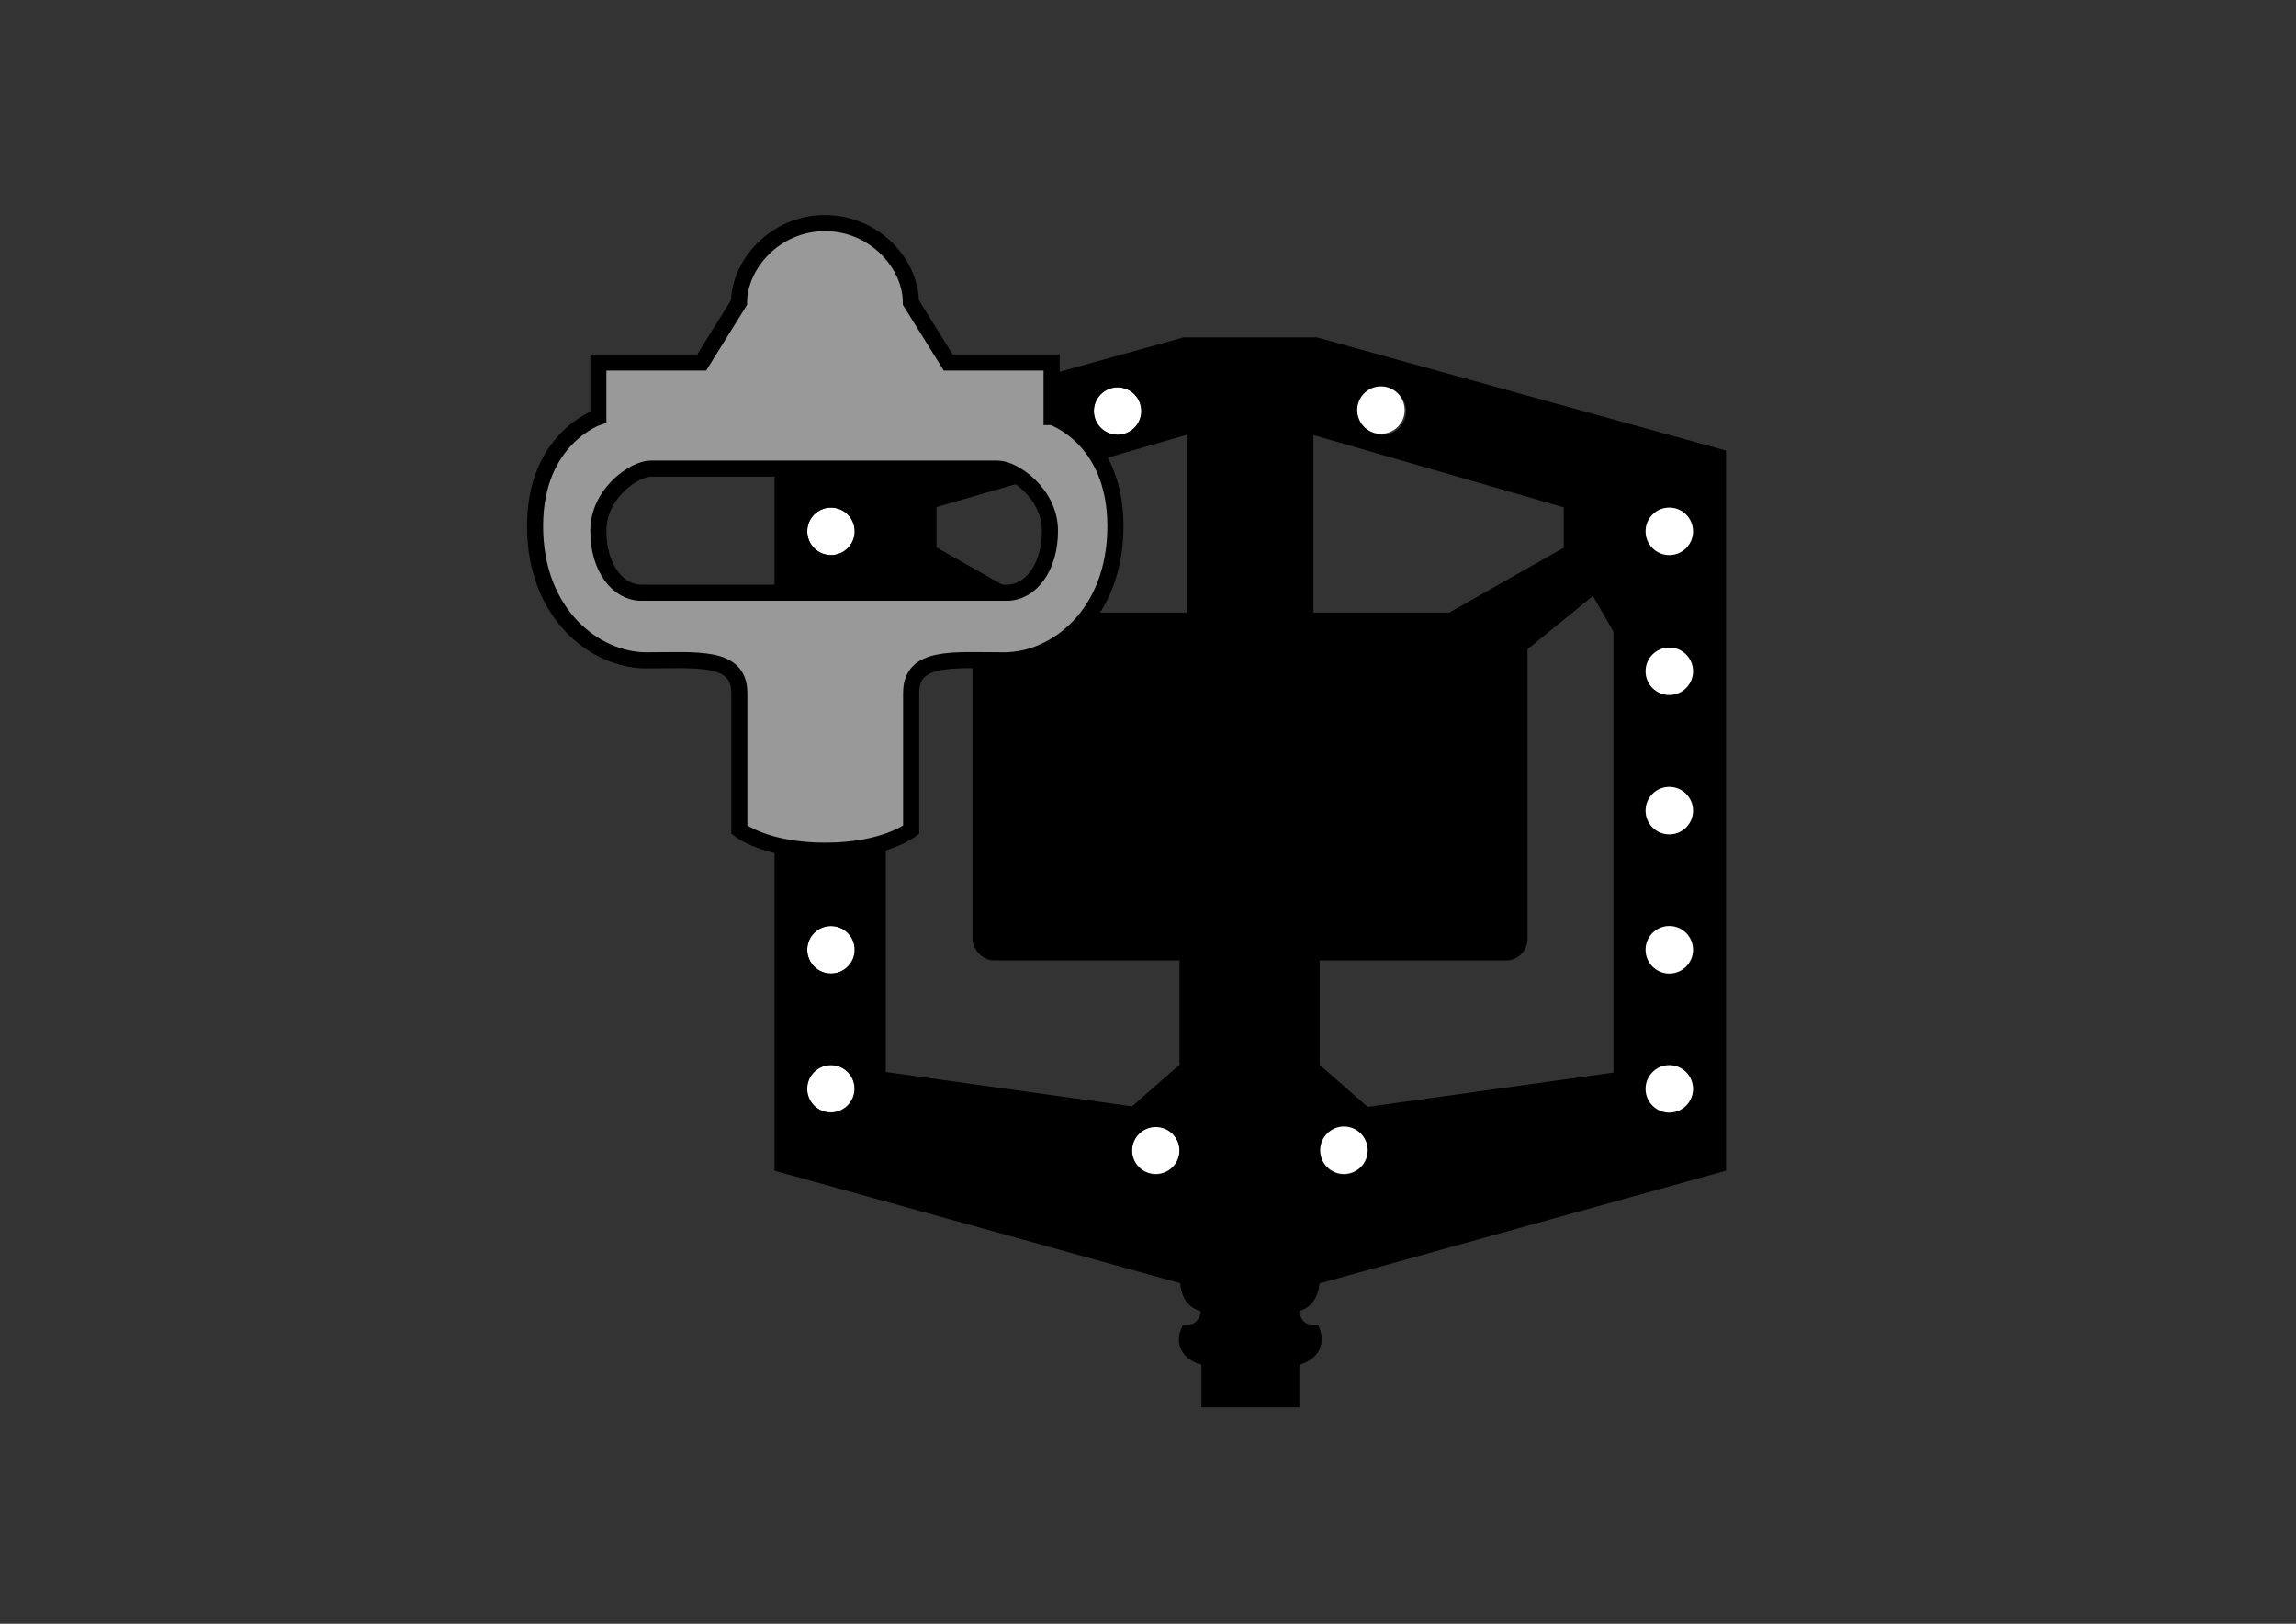 <?xml version="1.0" encoding="UTF-8"?>
<svg id="Lag_2" xmlns="http://www.w3.org/2000/svg" version="1.1" viewBox="0 0 841.9 595.3">
  <rect x="0" y="0" width="841.9" height="595.3" fill="#333333" stroke="none"/>
  <!-- Generator: Adobe Illustrator 29.2.1, SVG Export Plug-In . SVG Version: 2.1.0 Build 116)  -->
  <defs>
    <style>
      .st0 {
        fill: #999;
      }

      .st0, .st1 {
        stroke: #000;
        stroke-miterlimit: 10;
        stroke-width: 5.9px;
      }

      .st2 {
        fill: #fff;
      }

      .st3 {
        fill: none;
      }
    </style>
  </defs>
  <polygon class="st3" points="343.2 200.6 435.2 252.7 435.2 159.5 343.2 185.9 343.2 200.6"/>
  <polygon class="st3" points="324.8 231.2 324.8 393.2 415.1 405.7 432.7 390.2 432.7 299.6 332.3 218.2 324.8 231.2"/>
  <circle class="st2" cx="304.7" cy="194.8" r="8.7"/>
  <circle class="st2" cx="304.6" cy="245.9" r="8.7"/>
  <circle class="st2" cx="304.6" cy="297.1" r="8.7"/>
  <circle class="st2" cx="304.7" cy="348.2" r="8.7"/>
  <circle class="st2" cx="304.6" cy="399.1" r="8.7"/>
  <circle class="st2" cx="423.8" cy="421.7" r="8.7"/>
  <circle class="st2" cx="409.8" cy="150.7" r="8.7"/>
  <circle class="st2" cx="423.8" cy="268.7" r="8.7"/>
  <polygon class="st3" points="573.4 200.6 481.6 252.7 481.6 159.5 573.4 185.9 573.4 200.6"/>
  <polygon class="st3" points="591.8 231.2 591.8 393.2 501.7 405.7 484.1 390.2 484.1 299.6 584.4 218.2 591.8 231.2"/>
  <path class="st1" d="M480.9,488.6c-8.2-.4-7.7-10.5-7.7-10.5,5.7,0,7.2-4.1,7.7-7.5h-45.2c.4,3.3,1.9,7.5,7.7,7.5,0,0,.8,10.1-7.7,10.5,0,0-3.3,7.5,7.8,9.4v15h30v-15c10.9-1.9,7.8-9.4,7.8-9.4h-.5Z"/>
  <path d="M482.9,123.7h-48.9l-150,41.5v264l150,41.6h48.9l150-41.6V165.2l-150-41.5h0ZM409.8,142c4.8,0,8.7,3.9,8.7,8.7s-3.9,8.7-8.7,8.7-8.7-3.9-8.7-8.7,3.9-8.7,8.7-8.7ZM304.7,407.9c-4.8,0-8.7-3.9-8.7-8.7s3.9-8.7,8.7-8.7,8.7,3.9,8.7,8.7-3.9,8.7-8.7,8.7ZM304.7,356.9c-4.8,0-8.7-3.9-8.7-8.7s3.9-8.7,8.7-8.7,8.7,3.9,8.7,8.7-3.9,8.7-8.7,8.7ZM304.7,305.9c-4.8,0-8.7-3.9-8.7-8.7s3.9-8.7,8.7-8.7,8.7,3.9,8.7,8.7-3.9,8.7-8.7,8.7ZM304.7,254.8c-4.8,0-8.7-3.9-8.7-8.7s3.9-8.7,8.7-8.7,8.7,3.9,8.7,8.7-3.9,8.7-8.7,8.7ZM304.7,203.5c-4.8,0-8.7-3.9-8.7-8.7s3.9-8.7,8.7-8.7,8.7,3.9,8.7,8.7-3.9,8.7-8.7,8.7ZM423.8,430.6c-4.8,0-8.7-3.9-8.7-8.7s3.9-8.7,8.7-8.7,8.7,3.9,8.7,8.7-3.9,8.7-8.7,8.7ZM432.7,390.2l-17.6,15.4-90.3-12.6v-162l7.5-13,100.2,81.5v90.4h0v.2l.2.2ZM423.8,277.4c-4.8,0-8.7-3.9-8.7-8.7s3.9-8.7,8.7-8.7,8.7,3.9,8.7,8.7-3.9,8.7-8.7,8.7ZM435.2,252.7l-91.8-52v-14.8l91.8-26.5v93.2h0s0,0,0,0v.3ZM506.9,142c4.8,0,8.7,3.9,8.7,8.7s-3.9,8.7-8.7,8.7-8.7-3.9-8.7-8.7,3.9-8.7,8.7-8.7h0ZM481.6,252.7v-93.2l91.8,26.5v14.8l-91.8,52h0s0,0,0,0v-.3ZM501.7,268.7c0,4.8-3.9,8.7-8.7,8.7s-8.7-3.9-8.7-8.7,3.9-8.7,8.7-8.7,8.7,3.9,8.7,8.7ZM492.8,430.6c-4.8,0-8.7-3.9-8.7-8.7s3.9-8.7,8.7-8.7,8.7,3.9,8.7,8.7-3.9,8.7-8.7,8.7ZM591.8,393.2l-90.3,12.6-17.6-15.4v-90.4l100.2-81.5,7.5,13v162h0l.2-.3ZM612.1,407.9c-4.8,0-8.7-3.9-8.7-8.7s3.9-8.7,8.7-8.7,8.7,3.9,8.7,8.7-3.9,8.7-8.7,8.7ZM612.1,356.9c-4.8,0-8.7-3.9-8.7-8.7s3.9-8.7,8.7-8.7,8.7,3.9,8.7,8.7-3.9,8.7-8.7,8.7ZM612.1,305.9c-4.8,0-8.7-3.9-8.7-8.7s3.9-8.7,8.7-8.7,8.7,3.9,8.7,8.7-3.9,8.7-8.7,8.7ZM612.1,254.8c-4.8,0-8.7-3.9-8.7-8.7s3.9-8.7,8.7-8.7,8.7,3.9,8.7,8.7-3.9,8.7-8.7,8.7ZM612.1,203.5c-4.8,0-8.7-3.9-8.7-8.7s3.9-8.7,8.7-8.7,8.7,3.9,8.7,8.7-3.9,8.7-8.7,8.7Z"/>
  <circle class="st2" cx="612.1" cy="194.8" r="8.7"/>
  <circle class="st2" cx="612.1" cy="246.1" r="8.7"/>
  <circle class="st2" cx="612.1" cy="297.2" r="8.7"/>
  <circle class="st2" cx="612.1" cy="348.2" r="8.7"/>
  <circle class="st2" cx="612.1" cy="399.2" r="8.7"/>
  <circle class="st2" cx="492.8" cy="421.7" r="8.7"/>
  <circle class="st2" cx="506.3" cy="150.3" r="8.7" transform="translate(138.6 529.4) rotate(-62.4)"/>
  <circle class="st2" cx="492.8" cy="268.7" r="8.7"/>
  <rect x="356.6" y="224.6" width="203.5" height="127.5" rx="7.8" ry="7.8"/>
  <path class="st0" d="M385.6,152.9v-20h-37.9l-13.7-22c0-14-13.2-29.1-31.5-29.1s-31.5,15.2-31.5,29.1l-13.7,22h-37.9v20s-23.2,7.7-23.2,40,22.1,49.2,40.8,49.2,34.1-1.9,34.1,12v50.1s9.6,7.7,31.5,7.7,31.5-7.7,31.5-7.7v-50.1c0-13.9,15.2-12,34.1-12s40.8-16.8,40.8-49.2-23.2-40-23.2-40h0ZM369.3,217.3h-134.1c-8.6,0-15.8-9-15.8-22.7s13.2-22.8,19.2-22.8h127.2c6,0,19.2,9.2,19.2,22.8s-7.2,22.7-15.8,22.7h0Z"/>
</svg>